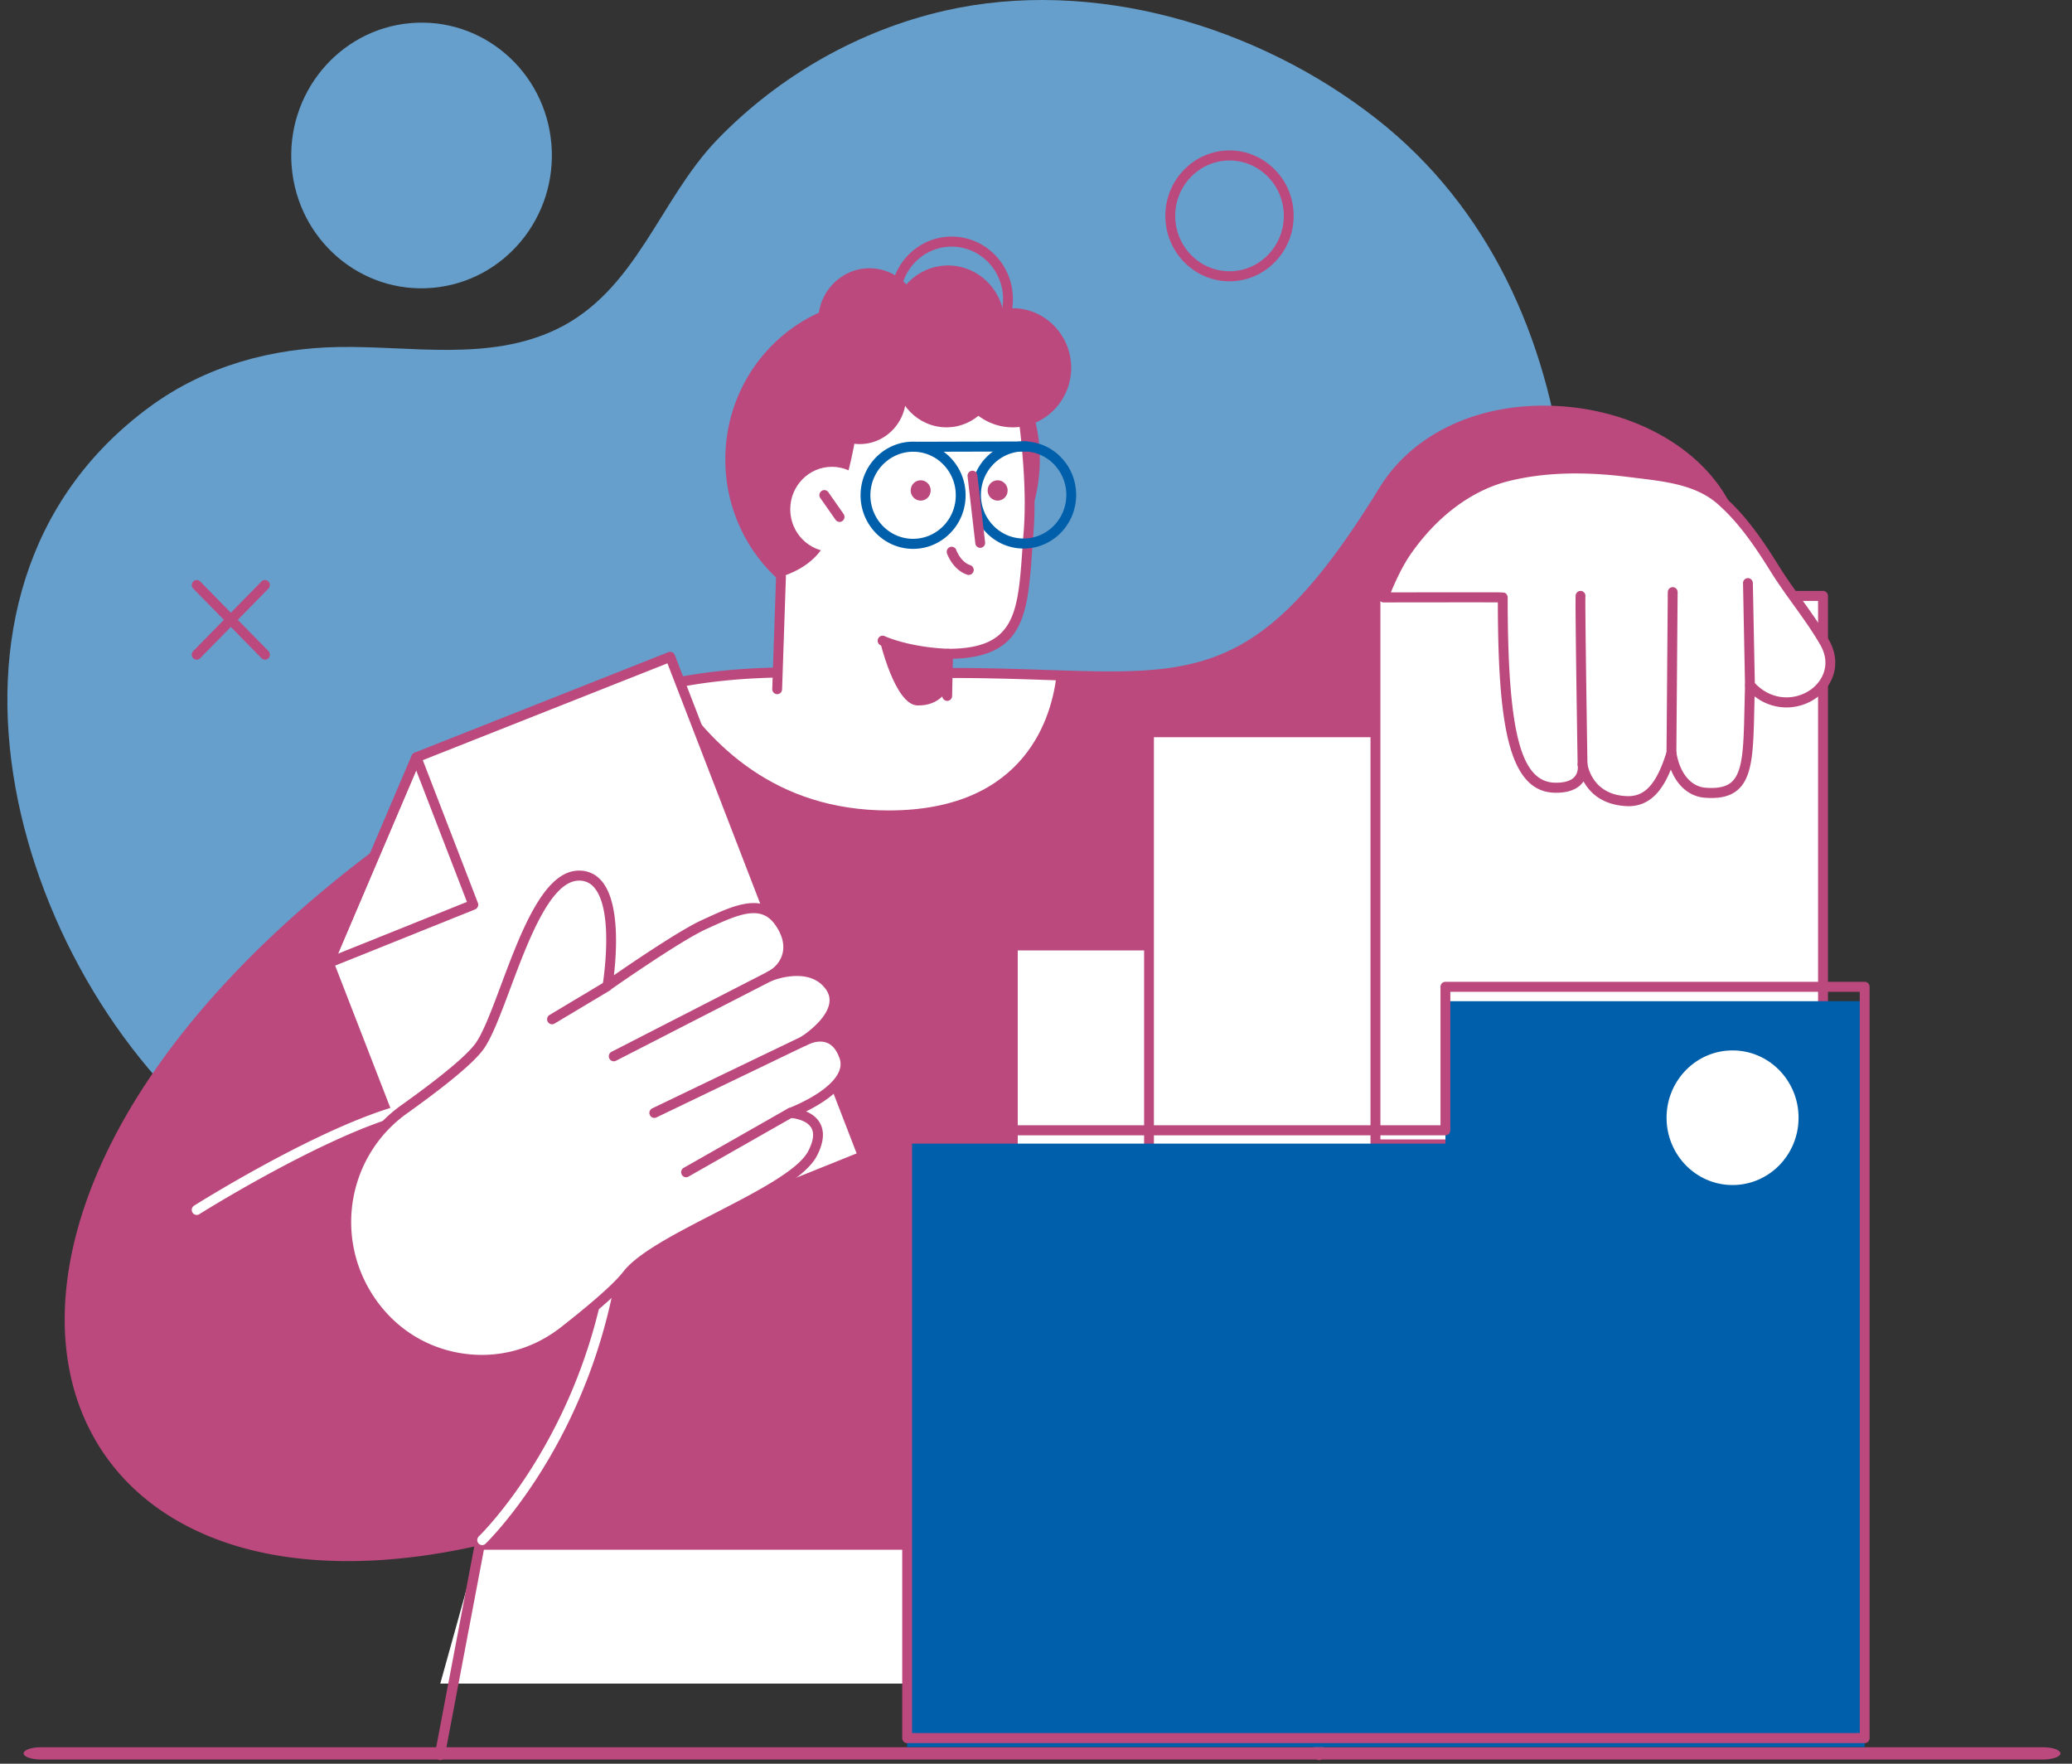 <svg xmlns="http://www.w3.org/2000/svg" width="141" height="120" fill="none"><rect width="100%" height="100%" fill="#333333" stroke="none"/><g clip-path="url(#a)"><path fill="#BC497D" d="M139.04 119.714H2.776c-.646 0-1.17-.187-1.17-.418 0-.23.524-.417 1.17-.417H139.04c.646 0 1.171.187 1.171.417 0 .231-.525.418-1.171.418Z"/><path fill="#669FCC" d="M93.66 8.078C85.581 1.747 74.364-1.562 64.307.724c-5.835 1.327-11.271 4.417-15.473 8.75-3.972 4.098-5.51 10.34-11.008 12.95-4.593 2.181-9.877 1.106-14.747 1.185-4.604.075-9.07 1.282-12.848 4.04-17.33 12.657-9.019 39.56 5.547 50.468 11.901 8.913 28.48 9.49 42.662 8.91 1.872-.078 3.744-.186 5.612-.317 6.519-.459 13.046-1.887 18.887-4.808 8.914-4.458 15.702-12.512 19.526-21.646 6.908-16.503 6.605-40.1-8.806-52.178Z"/><path fill="#669FCC" d="M37.522 9.79c.424 4.972-3.187 9.356-8.067 9.792-4.88.436-9.18-3.241-9.603-8.215-.425-4.973 3.187-9.357 8.067-9.793 4.879-.435 9.179 3.242 9.603 8.215Z"/><path fill="#fff" d="M86.868 104.782h-54.19l-2.717 9.767h59.817c-1.592-8.317-2.91-9.767-2.91-9.767Z"/><path fill="#BC497D" d="M29.96 119.756a.235.235 0 0 1-.092-.019c-.178-.075-.282-.352-.23-.618l2.715-14.314c.041-.216.173-.364.322-.364h54.19c.094 0 .183.058.247.16.056.091 1.4 2.371 2.993 14.558.035.271-.083.535-.265.588-.182.051-.357-.124-.392-.396-1.317-10.076-2.451-13.211-2.753-13.909H32.93l-2.647 13.95c-.043.22-.177.364-.323.364Z"/><path fill="#BC497D" d="M28.454 56.104c4.844-3.358 9.884-10.353 25.33-10.353l11.566.038c14.871.056 19.421 2.84 28.8-12.42 4.941-8.036 19.1-6.643 23.173.863 0 0 5.701 37.658-14.993 44.662-10.123 3.427-18.467-1.03-18.467-1.03l3.002 26.919h-54.19C.82 112.096-7.964 81.353 28.453 56.104Z"/><path fill="#fff" d="M45.657 46.511c2.691 4.185 7.123 8.63 14.81 8.63 9.44 0 11.13-6.535 11.428-9.196-1.949-.064-4.107-.146-6.544-.156-.01.075-.07-.029-.07-.029l-11.497-.009c-3.1 0-5.782.282-8.127.76Z"/><path fill="#BC497D" d="M28.645 56.386C7.714 70.9 2.34 86.784 6.298 96.09c3.442 8.092 13.521 11.294 26.305 8.36.074-.009 53.89-.009 53.89-.009l-2.96-26.539a.342.342 0 0 1 .144-.32.33.33 0 0 1 .344-.021c.082.044 8.343 4.347 18.207 1.008 10.522-3.56 13.981-15.382 15.029-24.672 1.095-9.704-.136-18.735-.253-19.554-1.954-3.54-6.457-5.914-11.494-6.054-4.826-.134-8.965 1.833-11.073 5.262-8.126 13.22-12.865 13.06-23.249 12.712-1.73-.058-3.692-.124-5.836-.132l-11.566-.039c-12.51 0-18.218 4.706-22.386 8.141-.956.788-1.86 1.533-2.755 2.154Zm-4.972 49.828c-3.096 0-5.938-.435-8.435-1.306-4.546-1.584-7.85-4.54-9.555-8.546-2.229-5.238-1.53-11.894 1.966-18.741 3.878-7.598 11.008-15.136 20.62-21.8.872-.604 1.764-1.34 2.71-2.119 4.246-3.5 10.06-8.293 22.807-8.293l11.568.039c2.154.008 4.121.074 5.856.133 10.423.35 14.738.495 22.66-12.393 2.235-3.636 6.588-5.724 11.658-5.582 5.295.148 10.041 2.683 12.091 6.46a.347.347 0 0 1 .038.113c.014.095 1.419 9.578.265 19.796-.679 6.017-2.099 11.114-4.221 15.147-2.669 5.074-6.458 8.47-11.263 10.096-8.658 2.93-16.123.123-18.172-.789l2.934 26.315a.344.344 0 0 1-.082.266.332.332 0 0 1-.25.114H32.714c-3.178.727-6.216 1.09-9.042 1.09Z"/><path fill="#fff" d="M98.802 64.322h-29.88v32.2h29.88v-32.2Z"/><path fill="#BC497D" d="M69.258 96.181h29.209V64.663H69.258v31.518Zm29.546.683H68.922a.34.34 0 0 1-.337-.341V64.32a.34.34 0 0 1 .337-.341h29.882a.34.34 0 0 1 .337.34v32.203a.34.34 0 0 1-.337.341Z"/><path fill="#fff" d="M108.074 49.82h-29.88v32.934h29.88V49.82Z"/><path fill="#BC497D" d="M78.524 82.413h29.215V50.16H78.524v32.253Zm29.545.682H78.193a.34.34 0 0 1-.336-.341V49.819a.34.34 0 0 1 .336-.342h29.876a.34.34 0 0 1 .337.342v32.935a.34.34 0 0 1-.337.341Z"/><path fill="#fff" d="M124.057 40.546H93.6v37.318h30.457V40.546Z"/><path fill="#BC497D" d="M93.937 77.522h29.783V40.887H93.937v36.635Zm30.12.683H93.6a.34.34 0 0 1-.337-.342V40.546a.34.34 0 0 1 .337-.341h30.457a.34.34 0 0 1 .336.341v37.317a.34.34 0 0 1-.336.343Z"/><path fill="#005FAA" d="M98.361 77.811V68.12h28.531v50.747h-65.16V77.811h36.63Z"/><path fill="#BC497D" d="M62.067 117.915h64.489V67.482h-27.86v9.42c0 .189-.15.342-.336.342H62.067v40.671Zm64.824.683H61.732a.338.338 0 0 1-.335-.342V76.902c0-.188.15-.341.335-.341h36.293v-9.42c0-.189.15-.342.335-.342h28.531c.185 0 .335.153.335.342v51.115c0 .189-.15.342-.335.342Z"/><path fill="#fff" d="M58.732 78.67 31.694 89.527l-9.319-24.022 5.961-13.977L45.61 44.69l13.122 33.98Z"/><path fill="#BC497D" d="m22.735 65.51 9.145 23.574 26.415-10.608-12.877-33.345-16.833 6.663-5.85 13.716Zm8.957 24.358a.336.336 0 0 1-.312-.216L22.06 65.63a.352.352 0 0 1 .005-.262l5.96-13.978a.339.339 0 0 1 .187-.181l17.274-6.838a.334.334 0 0 1 .433.194L59.04 78.543a.345.345 0 0 1-.189.444L31.815 89.845a.325.325 0 0 1-.123.023Z"/><path fill="#BC497D" d="m28.322 52.42-5.316 12.465 8.77-3.522-3.454-8.944Zm-5.946 13.426a.332.332 0 0 1-.241-.105.345.345 0 0 1-.066-.373l5.96-13.978a.35.35 0 0 1 .314-.205.334.334 0 0 1 .306.217L32.52 61.43a.343.343 0 0 1-.188.443l-9.834 3.95a.332.332 0 0 1-.123.023Z"/><path fill="#fff" d="M124.149 43.69c-1.006-1.738-2.313-3.274-3.373-4.978-1.05-1.69-2.181-3.364-3.676-4.68-1.682-1.483-4.088-1.64-6.197-1.911-2.748-.352-5.563-.393-8.27.266-2.858.696-5.271 2.742-6.938 5.154-.87 1.26-1.547 3.104-1.547 3.104s8.11-.012 8.11 0c0 8.736.725 12.876 3.536 12.95 2.192.056 1.896-1.579 1.896-1.579s.307 2.418 3.039 2.494c1.672.046 2.435-1.438 3.009-3.28.236 1.492 1.056 2.611 2.296 2.706 3.228.245 2.884-2.184 3.048-7.32 2.478 2.803 6.815.094 5.067-2.925Z"/><path fill="#BC497D" d="M108.029 51.99c.034.214.4 2.114 2.715 2.178 1.216.03 1.996-.847 2.68-3.042a.333.333 0 0 1 .65.05c.223 1.416.986 2.343 1.989 2.419.854.066 1.423-.064 1.793-.406.759-.702.797-2.406.855-4.985.012-.501.023-1.033.041-1.599a.344.344 0 0 1 .22-.31.334.334 0 0 1 .364.092c1.203 1.361 2.891 1.28 3.936.497.753-.564 1.361-1.694.593-3.02-.542-.938-1.189-1.837-1.815-2.707-.525-.728-1.067-1.482-1.552-2.262-1.173-1.887-2.236-3.393-3.612-4.605-1.445-1.273-3.462-1.518-5.412-1.755l-.609-.075c-3.124-.4-5.79-.315-8.149.26-2.539.617-4.933 2.4-6.742 5.018-.577.834-1.07 1.948-1.325 2.566a4696.551 4696.551 0 0 1 6.342-.005c1.406 0 1.406 0 1.508.105a.346.346 0 0 1 .099.242c0 9.129.869 12.546 3.21 12.607.641.014 1.107-.125 1.35-.41.267-.314.211-.736.207-.766-.026-.2.098-.37.278-.398a.337.337 0 0 1 .386.31Zm2.782 2.863c-1.775-.049-2.629-.928-3.051-1.688-.027.04-.056.078-.088.116-.383.456-1.011.674-1.881.655-3.187-.083-3.846-4.806-3.863-12.952-1.257-.005-5.866 0-7.774.003a.334.334 0 0 1-.275-.147.347.347 0 0 1-.04-.314c.029-.077.702-1.9 1.587-3.181 1.904-2.755 4.437-4.633 7.134-5.29 2.439-.594 5.183-.683 8.389-.273.199.026.401.05.604.075 1.955.237 4.17.506 5.771 1.916 1.438 1.267 2.535 2.818 3.74 4.756.473.76 1.008 1.505 1.526 2.224.636.883 1.293 1.797 1.852 2.764.931 1.609.283 3.127-.773 3.917a3.496 3.496 0 0 1-4.269-.058l-.019.843c-.062 2.756-.103 4.577-1.074 5.476-.516.477-1.244.661-2.293.581-1.032-.078-1.864-.787-2.313-1.916-.547 1.351-1.369 2.493-2.89 2.493Z"/><path fill="#BC497D" d="M113.741 51.57a.338.338 0 0 1-.334-.343l.086-10.939a.338.338 0 0 1 .335-.339.339.339 0 0 1 .335.344l-.087 10.939a.337.337 0 0 1-.335.339ZM107.693 52.358a.337.337 0 0 1-.335-.336c-.054-3.382-.175-11.276-.133-11.532a.335.335 0 0 1 .386-.281c.177.03.299.198.277.378-.025.381.069 7.032.139 11.423a.338.338 0 0 1-.329.348h-.005ZM119.084 46.958a.339.339 0 0 1-.335-.335l-.136-6.942a.339.339 0 0 1 .328-.348.343.343 0 0 1 .341.334l.137 6.942a.339.339 0 0 1-.328.349h-.007ZM83.668 10.92c-2.037 0-3.695 1.69-3.695 3.767 0 2.078 1.658 3.769 3.695 3.769s3.695-1.69 3.695-3.769c0-2.077-1.658-3.767-3.695-3.767Zm0 8.219c-2.407 0-4.365-1.997-4.365-4.452 0-2.454 1.958-4.45 4.365-4.45s4.365 1.996 4.365 4.45c0 2.455-1.958 4.452-4.365 4.452Z"/><path fill="#fff" d="M122.392 76.049c0 2.528-2.01 4.578-4.491 4.578-2.479 0-4.49-2.05-4.49-4.578 0-2.529 2.011-4.58 4.49-4.58 2.481 0 4.491 2.051 4.491 4.58ZM13.384 82.662a.334.334 0 0 1-.285-.162.346.346 0 0 1 .109-.47c.356-.224 8.77-5.495 14.219-6.893a.335.335 0 0 1 .406.248.342.342 0 0 1-.243.414c-5.348 1.372-13.944 6.758-14.03 6.812a.329.329 0 0 1-.176.051ZM32.812 105.125a.332.332 0 0 1-.245-.109.347.347 0 0 1 .017-.483c.06-.058 6.15-5.955 8.4-16.47a.335.335 0 0 1 .398-.26c.181.04.295.222.256.406-2.297 10.734-8.535 16.764-8.597 16.823a.33.33 0 0 1-.229.093Z"/><path fill="#fff" d="M57.438 71.866c-.797-2.203-2.767-1.024-2.767-1.024s3.117-1.933 1.778-3.759c-1.338-1.825-4.081-.654-4.081-.654 1.16-.595 1.847-2.075.617-3.756-1.23-1.68-3.235-.598-5.061.227-1.827.826-6.587 4.17-6.587 4.17s1.266-7.498-1.939-7.495c-3.204.002-5.058 9.088-6.725 11.548-.666.983-2.82 2.672-5.164 4.345-4.07 2.903-5.16 8.568-2.44 12.808 2.936 4.578 9.05 5.625 13.294 2.303 1.92-1.501 3.615-2.944 4.309-3.84 2.004-2.59 11.245-5.61 12.62-8.256 1.374-2.647-1.509-2.765-1.509-2.765s4.452-1.648 3.655-3.852Z"/><path fill="#BC497D" d="M39.403 59.916c-1.933.002-3.46 4.084-4.687 7.363-.643 1.719-1.2 3.204-1.764 4.039-.598.882-2.364 2.372-5.248 4.43-3.95 2.817-4.984 8.238-2.352 12.341 1.37 2.136 3.47 3.538 5.922 3.964 2.46.427 4.906-.193 6.889-1.744 2.225-1.742 3.654-3.015 4.248-3.782.993-1.283 3.527-2.587 6.21-3.968 2.803-1.443 5.703-2.935 6.377-4.236.352-.677.425-1.208.217-1.577-.352-.624-1.432-.686-1.443-.686a.337.337 0 0 1-.317-.29.342.342 0 0 1 .217-.372c.027-.011 2.759-1.038 3.403-2.454.149-.328.166-.642.051-.959-.2-.553-.493-.903-.874-1.043-.656-.242-1.402.191-1.41.196a.333.333 0 0 1-.456-.121.346.346 0 0 1 .113-.466c.017-.01 1.705-1.073 1.93-2.258.066-.36-.013-.688-.245-1.005-1.164-1.587-3.66-.554-3.684-.543a.333.333 0 0 1-.434-.173.345.345 0 0 1 .154-.448c.535-.274.913-.74 1.038-1.278.142-.612-.045-1.293-.539-1.968-.917-1.253-2.29-.749-4.282.164l-.375.17c-1.777.804-6.484 4.106-6.531 4.14a.33.33 0 0 1-.371.006.344.344 0 0 1-.15-.345c.008-.05.814-4.947-.553-6.6a1.297 1.297 0 0 0-1.054-.497Zm-6.654 32.947c-.53 0-1.06-.045-1.588-.136-2.638-.458-4.897-1.967-6.362-4.25-2.839-4.428-1.728-10.26 2.521-13.289 3.511-2.505 4.701-3.699 5.08-4.259.52-.767 1.089-2.286 1.69-3.894 1.368-3.656 2.919-7.8 5.31-7.802.636 0 1.163.249 1.57.74 1.216 1.473.987 4.848.807 6.38 1.362-.94 4.56-3.108 6.013-3.765l.372-.17c1.776-.813 3.787-1.735 5.095.051.778 1.064.785 1.965.653 2.534-.062.268-.169.522-.314.755.982-.132 2.281-.029 3.124 1.12.347.474.47.994.365 1.546-.129.681-.595 1.298-1.069 1.771.15.014.305.047.459.102.576.21 1.007.699 1.28 1.452.177.489.152.988-.073 1.483-.492 1.082-1.877 1.92-2.828 2.388.358.15.721.393.942.785.33.586.26 1.339-.206 2.239-.775 1.491-3.637 2.965-6.668 4.525-2.5 1.287-5.083 2.617-5.985 3.782-.628.811-2.097 2.123-4.367 3.9a9.457 9.457 0 0 1-5.821 2.012Z"/><path fill="#BC497D" d="M41.767 72.208a.334.334 0 0 1-.3-.188.345.345 0 0 1 .15-.459l11.217-5.753a.331.331 0 0 1 .45.151.345.345 0 0 1-.149.46l-11.217 5.753a.325.325 0 0 1-.151.036ZM37.567 69.69a.334.334 0 0 1-.29-.168.346.346 0 0 1 .12-.468l3.744-2.24a.332.332 0 0 1 .458.122.345.345 0 0 1-.119.467l-3.744 2.24a.328.328 0 0 1-.169.047ZM44.527 76.06a.334.334 0 0 1-.303-.195.344.344 0 0 1 .16-.455l11.576-5.565a.33.33 0 0 1 .446.163.344.344 0 0 1-.16.455L44.67 76.028a.333.333 0 0 1-.143.032ZM46.687 80.098a.333.333 0 0 1-.293-.175.345.345 0 0 1 .129-.465l7.096-4.038a.332.332 0 0 1 .456.132.345.345 0 0 1-.13.465l-7.095 4.038a.33.33 0 0 1-.163.043ZM49.358 31.26c0 6.027 4.792 10.914 10.702 10.914s10.7-4.887 10.7-10.914c0-6.028-4.79-10.914-10.7-10.914-5.91 0-10.702 4.886-10.702 10.914Z"/><path fill="#fff" d="M53.152 39.244c2.945-.964 3.51-2.902 4.127-5.46 0 0 1.267-4.34 1.102-6.127-.05-.553 11.169-.806 11.222.26.027.548.677 4.703.396 8.257-.404 5.116-.161 8.31-5.48 8.31l-.06 4.27-11.567-.039.26-9.471Z"/><path fill="#BC497D" d="M64.457 47.687a.34.34 0 0 1-.335-.348l.06-2.862a.338.338 0 0 1 .334-.334c4.577 0 4.748-2.412 5.059-6.79.027-.389.055-.791.088-1.206.225-2.854-.16-6.13-.324-7.528-.04-.343-.067-.57-.073-.684a.339.339 0 0 1 .318-.358.334.334 0 0 1 .352.323c.004.091.032.332.069.637.166 1.419.556 4.742.326 7.664-.032.413-.06.814-.088 1.202-.31 4.373-.517 7.295-5.398 7.418l-.053 2.532a.339.339 0 0 1-.335.334ZM52.888 47.232a.342.342 0 0 1-.336-.353l.26-7.647a.338.338 0 0 1 .346-.33c.185.007.33.165.323.354l-.26 7.647a.337.337 0 0 1-.333.329Z"/><path fill="#BC497D" d="M64.517 44.825c-2.858-.11-4.527-.89-4.597-.922a.344.344 0 0 1-.162-.454.332.332 0 0 1 .445-.166c.016.008 1.628.754 4.327.86a.34.34 0 0 1 .322.354.339.339 0 0 1-.335.328Z"/><path fill="#BC497D" d="M64.484 46.892s-.493 1.14-2.05 1.105c-1.557-.036-2.575-4.47-2.575-4.47l4.657.958-.032 2.407Z"/><path fill="#fff" d="M53.777 34.65c0 1.597 1.27 2.892 2.835 2.892s2.835-1.295 2.835-2.891c0-1.597-1.27-2.89-2.835-2.89-1.566 0-2.835 1.293-2.835 2.89Z"/><path fill="#BC497D" d="M57.134 35.51a.332.332 0 0 1-.273-.143l-1.038-1.481a.346.346 0 0 1 .078-.477c.15-.11.36-.075.468.08l1.037 1.481a.347.347 0 0 1-.077.477.33.33 0 0 1-.195.063ZM65.924 39.118a.336.336 0 0 1-.102-.016c-.975-.316-1.362-1.4-1.378-1.447a.344.344 0 0 1 .204-.436.334.334 0 0 1 .428.207c.006.02.3.814.949 1.025a.342.342 0 0 1-.101.667ZM63.327 33.437a.68.68 0 0 1-.74.62.688.688 0 0 1-.609-.755.681.681 0 0 1 .74-.62.688.688 0 0 1 .61.755ZM68.564 33.437a.68.68 0 0 1-.74.62.688.688 0 0 1-.609-.755.681.681 0 0 1 .74-.62.688.688 0 0 1 .61.755Z"/><path fill="#005FAA" d="M62.298 30.74a.338.338 0 0 1-.335-.341c0-.19.15-.343.334-.343l7.52-.02c.186 0 .336.152.337.34 0 .189-.15.342-.334.343l-7.522.02Z"/><path fill="#005FAA" d="M59.234 33.549c-.08 1.631 1.156 3.026 2.756 3.108 1.606.079 2.967-1.179 3.047-2.81a2.978 2.978 0 0 0-.747-2.137 2.863 2.863 0 0 0-2.008-.972c-1.598-.077-2.967 1.18-3.048 2.81Zm2.904 3.795c-.06 0-.121-.002-.182-.005-1.969-.101-3.49-1.816-3.39-3.825.098-2.007 1.785-3.562 3.75-3.458 1.968.102 3.49 1.817 3.39 3.825-.095 1.945-1.678 3.463-3.568 3.463ZM66.756 33.528c-.08 1.632 1.155 3.026 2.755 3.108 1.601.078 2.968-1.179 3.048-2.81a2.977 2.977 0 0 0-.746-2.136 2.862 2.862 0 0 0-2.01-.972c-1.603-.079-2.967 1.178-3.047 2.81Zm2.903 3.795c-.06 0-.12-.001-.181-.005-1.969-.1-3.49-1.816-3.391-3.824.099-2.008 1.783-3.56 3.75-3.459a3.524 3.524 0 0 1 2.472 1.197c.641.722.967 1.656.919 2.628-.096 1.946-1.679 3.463-3.569 3.463Z"/><path fill="#BC497D" d="M66.703 37.275a.337.337 0 0 1-.332-.302l-.527-4.565a.34.34 0 0 1 .293-.379.335.335 0 0 1 .372.3l.527 4.564a.34.34 0 0 1-.333.382ZM58.508 30.214c-1.73 0-3.146-1.443-3.146-3.207 0-1.764 1.416-3.207 3.146-3.207s3.144 1.443 3.144 3.207c0 1.764-1.414 3.207-3.144 3.207Z"/><path fill="#BC497D" d="M64.405 29.075c-1.917 0-3.484-1.598-3.484-3.552s1.567-3.553 3.484-3.553c1.915 0 3.484 1.599 3.484 3.553s-1.569 3.552-3.484 3.552Z"/><path fill="#BC497D" d="M59.168 25.356c-1.916 0-3.484-1.598-3.484-3.553 0-1.954 1.568-3.552 3.484-3.552s3.483 1.598 3.483 3.552c0 1.955-1.567 3.553-3.483 3.553ZM68.922 29.076c-2.186 0-3.974-1.824-3.974-4.053s1.788-4.052 3.974-4.052 3.973 1.823 3.973 4.052c0 2.23-1.787 4.053-3.973 4.053Z"/><path fill="#BC497D" d="M64.517 25.878c-2.108 0-3.832-1.758-3.832-3.908s1.724-3.908 3.832-3.908c2.108 0 3.832 1.759 3.832 3.908 0 2.15-1.724 3.908-3.832 3.908Z"/><path fill="#BC497D" d="M64.761 16.78c-1.928 0-3.497 1.6-3.497 3.567 0 1.966 1.569 3.566 3.497 3.566 1.929 0 3.498-1.6 3.498-3.566 0-1.966-1.57-3.566-3.498-3.566Zm0 7.817c-2.298 0-4.167-1.907-4.167-4.25s1.87-4.25 4.167-4.25c2.298 0 4.167 1.907 4.167 4.25s-1.869 4.25-4.167 4.25ZM18.033 44.884a.33.33 0 0 1-.237-.1l-4.646-4.739a.346.346 0 0 1 0-.482.33.33 0 0 1 .474 0L18.27 44.3c.13.134.13.35 0 .484a.33.33 0 0 1-.237.1Z"/><path fill="#BC497D" d="M13.384 44.884a.33.33 0 0 1-.237-.1.347.347 0 0 1 0-.483l4.646-4.738a.33.33 0 0 1 .474 0c.131.133.131.35 0 .482l-4.646 4.739a.33.33 0 0 1-.237.1Z"/></g><defs><clipPath id="a"><path fill="#fff" d="M.5 0h140v120H.5z"/></clipPath></defs></svg>